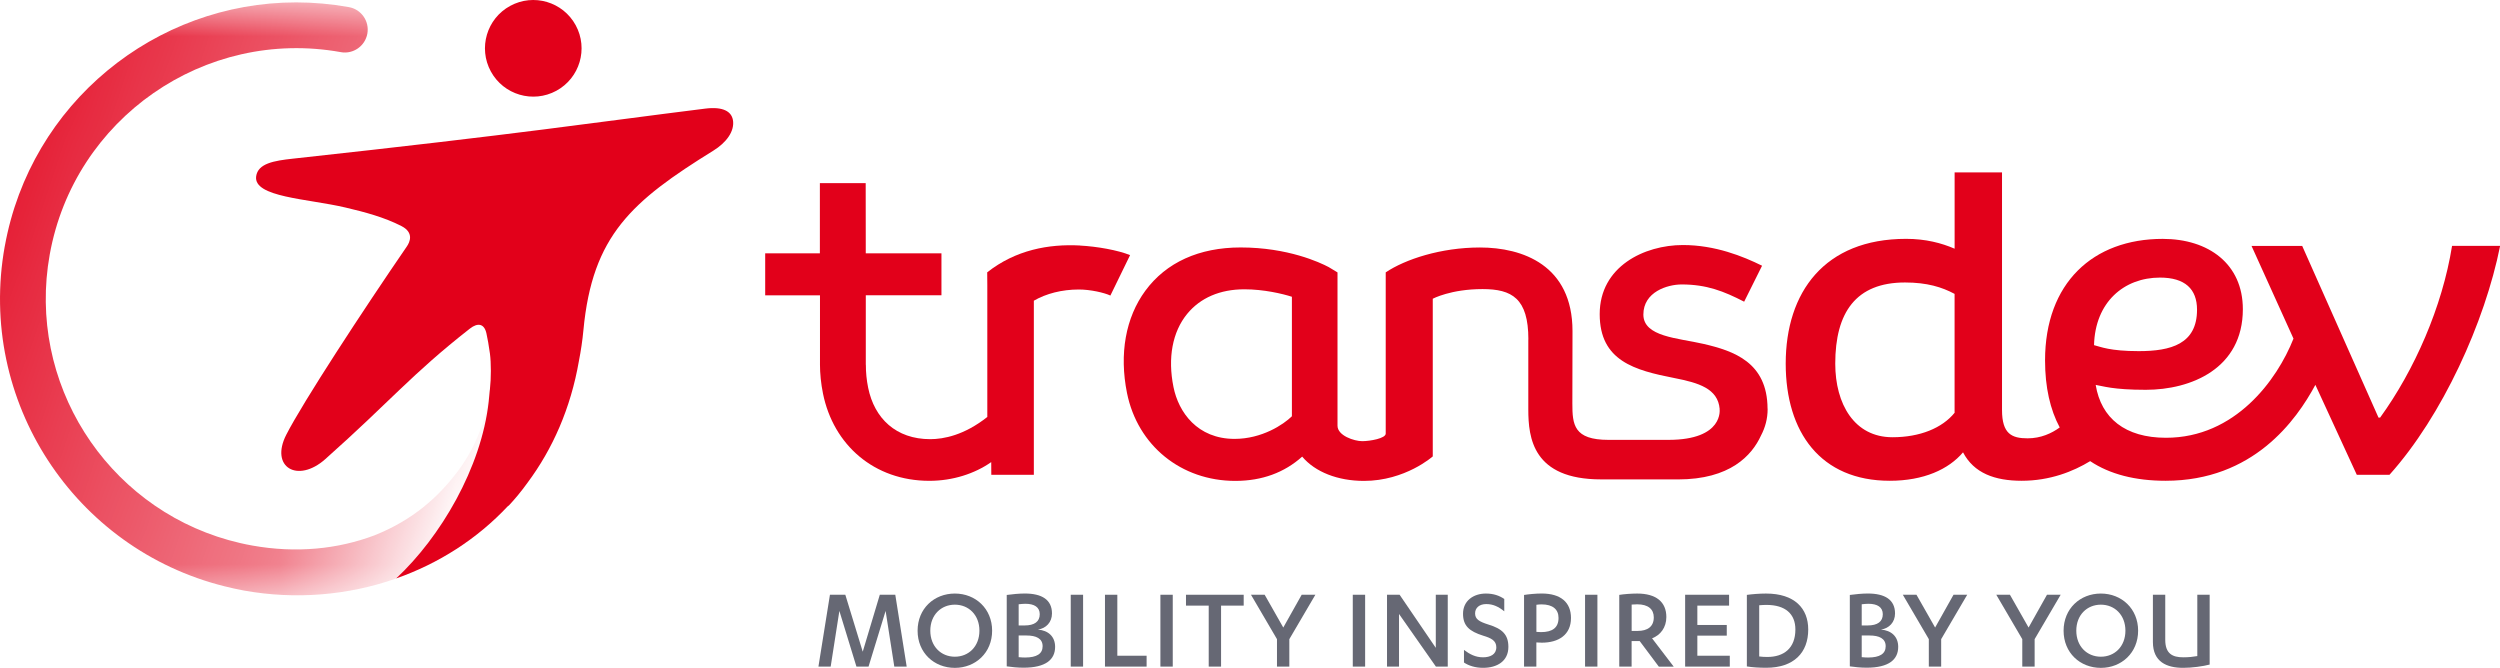 <?xml version="1.0" encoding="UTF-8" standalone="no"?>
<!-- Created with Inkscape (http://www.inkscape.org/) -->

<svg
   xmlns:dc="http://purl.org/dc/elements/1.1/"
   xmlns:cc="http://creativecommons.org/ns#"
   xmlns:rdf="http://www.w3.org/1999/02/22-rdf-syntax-ns#"
   xmlns:svg="http://www.w3.org/2000/svg"
   xmlns="http://www.w3.org/2000/svg"
   version="1.1"
   width="2013.88"
   height="537.988"
   viewBox="0 0 568.362 151.832"
   id="svg2"
   xml:space="preserve"
   style="fill-rule:evenodd">
 <defs
   id="defs4">
  <style
   type="text/css"
   id="style6" />
   <mask
   id="id0">
  <linearGradient
   x1="18.536"
   y1="274.573"
   x2="38.022"
   y2="281.48"
   id="id1"
   gradientUnits="userSpaceOnUse">
   <stop
   id="stop10"
   style="stop-color:#ffffff;stop-opacity:1"
   offset="0" />
   <stop
   id="stop12"
   style="stop-color:#ffffff;stop-opacity:0.502"
   offset="0.671" />
   <stop
   id="stop14"
   style="stop-color:#ffffff;stop-opacity:0"
   offset="0.89" />
   <stop
   id="stop16"
   style="stop-color:#ffffff;stop-opacity:0"
   offset="1" />
  </linearGradient>
    <rect
   width="15.922"
   height="16.983"
   x="20.318"
   y="269.535"
   id="rect18"
   style="fill:url(#id1)" />
   </mask>
  <linearGradient
   x1="107.421"
   y1="92.431"
   x2="322.421"
   y2="92.431"
   id="id2"
   gradientUnits="userSpaceOnUse">
   <stop
   id="stop21"
   style="stop-color:#f9c9b3;stop-opacity:1"
   offset="0" />
   <stop
   id="stop23"
   style="stop-color:#e2001a;stop-opacity:1"
   offset="0.8" />
   <stop
   id="stop25"
   style="stop-color:#e2001a;stop-opacity:1"
   offset="1" />
  </linearGradient>
  <linearGradient
   x1="107.421"
   y1="-125.069"
   x2="322.421"
   y2="-125.069"
   id="id3"
   gradientUnits="userSpaceOnUse">
   <stop
   id="stop28"
   style="stop-color:#fbdfe2;stop-opacity:1"
   offset="0" />
   <stop
   id="stop30"
   style="stop-color:#ad0270;stop-opacity:1"
   offset="0.8" />
   <stop
   id="stop32"
   style="stop-color:#ad0270;stop-opacity:1"
   offset="1" />
  </linearGradient>
  <linearGradient
   x1="20.29"
   y1="275.195"
   x2="36.269"
   y2="280.858"
   id="id4"
   gradientUnits="userSpaceOnUse">
   <stop
   id="stop35"
   style="stop-color:#e2001a;stop-opacity:1"
   offset="0" />
   <stop
   id="stop37"
   style="stop-color:#e2001a;stop-opacity:1"
   offset="0.89" />
   <stop
   id="stop39"
   style="stop-color:#e2001a;stop-opacity:1"
   offset="1" />
  </linearGradient>
 </defs>
<symbol
   viewBox="288.921 -132.07 13 1"
   transform="translate(-21.555,-136.616)"
   id="Fm2-329-0">
 <polygon
   points="288.921,-131.069 301.921,-131.069 301.921,-132.07 288.921,-132.07 "
   id="polygon42"
   style="fill:#ffffff;fill-rule:nonzero" />
</symbol>
<symbol
   viewBox="107.421 -155.07 215 60"
   transform="translate(-21.555,-136.616)"
   id="Fm1-327-0">
 <polygon
   points="322.421,-95.069 322.421,-155.07 107.421,-155.07 107.421,-95.069 "
   id="polygon45"
   style="fill:url(#id3)" />
</symbol>
<symbol
   viewBox="107.421 89.931 215 5"
   transform="translate(-21.555,-136.616)"
   id="Fm0-325-0">
 <polygon
   points="322.421,94.931 322.421,89.931 107.421,89.931 107.421,94.931 "
   id="polygon48"
   style="fill:url(#id2)" />
</symbol>
 <g
   transform="matrix(8,0,0,8,-172.437,-2155.756)"
   id="Ebene_x0020_1">
  <path
   d="m 82.937,277.358 c 0.712,0 1.053,0.325 1.053,0.913 0,0.976 -0.743,1.177 -1.657,1.177 -0.821,0 -1.084,-0.124 -1.27,-0.17 0.031,-1.223 0.852,-1.92 1.874,-1.92 z m -7.603,4.537 c -1.083,0 -1.625,-0.944 -1.625,-2.091 0,-1.456 0.588,-2.307 1.982,-2.307 0.629,0 1.052,0.133 1.409,0.324 l 0,3.331 c 0,0.017 0.001,0.031 0.001,0.047 -0.351,0.434 -0.985,0.696 -1.767,0.696 z m 15.903,-5.436 c -0.278,1.735 -1.069,3.531 -2.044,4.878 l -0.046,0 -2.168,-4.878 -1.44,0 1.192,2.633 c -0.465,1.177 -1.657,2.818 -3.624,2.818 -1.161,0 -1.843,-0.557 -1.997,-1.502 0.201,0.031 0.481,0.139 1.425,0.139 1.286,0 2.757,-0.604 2.757,-2.291 0,-1.286 -0.975,-1.998 -2.277,-1.998 -1.982,0 -3.344,1.254 -3.344,3.453 0,0.764 0.145,1.398 0.417,1.906 -0.228,0.166 -0.536,0.309 -0.912,0.309 -0.449,0 -0.728,-0.124 -0.728,-0.805 l 0,-6.752 -1.347,0 0,2.168 c -0.372,-0.161 -0.822,-0.28 -1.378,-0.28 -2.322,0 -3.422,1.518 -3.422,3.546 0,1.951 0.991,3.329 2.958,3.329 0.962,0 1.673,-0.325 2.081,-0.808 0.309,0.591 0.901,0.808 1.667,0.808 0.804,0 1.466,-0.265 1.946,-0.558 0.558,0.373 1.283,0.558 2.142,0.558 2.493,0 3.717,-1.719 4.258,-2.726 l 1.177,2.556 0.929,0 c 1.502,-1.673 2.71,-4.336 3.144,-6.505 l -1.363,0 z"
   id="path52"
   style="fill:#e2001a;fill-rule:nonzero" />
  <path
   d="m 52.244,276.446 c -0.889,-0.047 -1.828,0.126 -2.635,0.763 l 0.003,0.368 0,3.742 c -0.655,0.519 -1.239,0.63 -1.621,0.631 -0.972,0 -1.588,-0.588 -1.765,-1.461 -0.045,-0.22 -0.066,-0.44 -0.065,-0.652 l -0.002,0 0,-1.976 0.011,0 2.139,-3e-4 0,-1.192 -2.151,10e-4 0,-0.257 -0.002,-1.738 -1.302,0 0,1.995 -1.554,0 0,1.193 1.557,0 0,1.953 -4e-4,0 c 0,0.274 0.029,0.555 0.086,0.839 0.296,1.46 1.454,2.479 3.023,2.479 l 0.01,0 c 0.657,-0.002 1.276,-0.202 1.748,-0.532 l 0.002,0.361 1.209,0 0,-4.948 c 0.35,-0.202 0.797,-0.318 1.278,-0.318 0.33,0 0.723,0.09 0.897,0.172 l 0.56,-1.149 c -0.348,-0.141 -0.934,-0.246 -1.427,-0.272 z"
   id="path54"
   style="fill:#e2001a;fill-rule:nonzero" />
  <path
   d="m 58.268,281.299 c -0.239,0.235 -0.85,0.642 -1.627,0.643 -1.062,0 -1.595,-0.76 -1.738,-1.473 -0.168,-0.829 -0.03,-1.568 0.388,-2.079 0.374,-0.457 0.936,-0.699 1.625,-0.699 l 0.002,0 c 0.547,0 1.081,0.125 1.35,0.212 0,0.445 -0.002,3.042 0,3.395 z m 13.517,-0.218 c -0.006,-1.315 -0.958,-1.639 -1.822,-1.839 -0.73,-0.168 -1.707,-0.201 -1.707,-0.834 0,-0.644 0.684,-0.855 1.089,-0.855 0.709,0 1.196,0.192 1.775,0.49 l 0.509,-1.022 c -0.542,-0.269 -1.336,-0.588 -2.249,-0.588 -1.096,0 -2.365,0.608 -2.365,1.963 0,1.332 0.998,1.597 2.126,1.818 0.683,0.134 1.234,0.297 1.283,0.878 l -0.002,0 c 0,0 0.134,0.878 -1.456,0.878 l -1.7,0 c -0.99,0 -1.028,-0.433 -1.028,-1.035 0,-0.318 0.004,-2.055 0.004,-2.055 0,-1.876 -1.42,-2.377 -2.63,-2.377 -1.111,0 -2.126,0.336 -2.678,0.707 l 0,0.345 0,4.237 c 0,0.135 -0.44,0.214 -0.667,0.215 -0.229,0 -0.703,-0.157 -0.703,-0.439 l 0,-4.357 -0.252,-0.152 c -0.247,-0.131 -1.16,-0.557 -2.501,-0.557 -1.18,0 -2.116,0.425 -2.708,1.23 -0.561,0.763 -0.745,1.795 -0.521,2.908 0.302,1.493 1.539,2.496 3.077,2.496 l 0.01,0 c 0.747,-0.002 1.383,-0.234 1.891,-0.69 0.367,0.437 1.012,0.69 1.755,0.69 1.176,0 1.956,-0.696 1.956,-0.696 l 0,-4.481 c 0,0 0.513,-0.274 1.414,-0.274 0.835,0 1.303,0.262 1.303,1.431 l -0.002,0 0,1.989 c 0,0.807 0.128,1.988 2.069,1.988 l 2.066,0.001 0,0 0.004,0 0.114,0 c 1.481,0 2.1,-0.679 2.36,-1.248 0.121,-0.229 0.188,-0.481 0.188,-0.749 0,-10e-4 -3e-4,-0.002 -3e-4,-0.003 3e-4,-0.005 3e-4,-0.009 3e-4,-0.009 l -7e-4,0 z"
   id="path56"
   style="fill:#e2001a;fill-rule:nonzero" />
  <path
   d="m 37.365,272.049 c 0.666,-0.362 0.912,-1.196 0.55,-1.862 -0.362,-0.666 -1.196,-0.913 -1.862,-0.55 -0.666,0.362 -0.912,1.196 -0.55,1.862 0.362,0.666 1.196,0.912 1.862,0.55 z"
   id="path58"
   style="fill:#e2001a;fill-rule:nonzero" />
  <path
   d="m 42.381,272.873 c -0.042,-0.226 -0.266,-0.382 -0.784,-0.317 -3.256,0.406 -5.092,0.7 -11.716,1.422 -0.542,0.059 -0.996,0.136 -1.047,0.502 -0.082,0.596 1.463,0.634 2.538,0.887 0.536,0.126 1.1,0.274 1.593,0.528 0.363,0.187 0.233,0.459 0.153,0.576 -1.256,1.83 -2.951,4.42 -3.428,5.353 -0.472,0.924 0.325,1.39 1.11,0.692 1.863,-1.657 2.44,-2.402 4.108,-3.708 0.228,-0.178 0.409,-0.14 0.47,0.134 0.033,0.15 0.068,0.342 0.1,0.577 0.035,0.262 0.035,0.709 -0.001,1.019 -0.001,0.011 -0.003,0.022 -0.005,0.034 -0.005,0.08 -0.015,0.181 -0.029,0.306 -0.209,1.888 -1.373,3.857 -2.631,5.03 1.202,-0.422 2.3,-1.118 3.183,-2.063 l 0.014,-0.003 c 0.18,-0.191 0.361,-0.41 0.537,-0.654 0.713,-0.958 1.227,-2.116 1.46,-3.458 0.056,-0.287 0.101,-0.582 0.129,-0.884 0.254,-2.691 1.377,-3.661 3.694,-5.097 0.357,-0.221 0.614,-0.547 0.553,-0.878 z"
   id="path60"
   style="fill:#e2001a;fill-rule:nonzero" />
  <path
   d="m 21.689,276.472 c -0.789,4.391 1.98,8.596 6.247,9.659 l 0,0 c 0.182,0.045 0.365,0.087 0.553,0.121 l 0,0 c 1.465,0.264 2.961,0.137 4.323,-0.342 l 0,0 c 1.258,-1.173 2.422,-3.142 2.631,-5.03 l 0,0 c 0.014,-0.125 0.024,-0.226 0.029,-0.306 l 0,0 c -0.065,0.52 -0.246,1.416 -0.927,2.313 l 0,0 c -0.53,0.698 -1.246,1.357 -2.346,1.795 l 0,0 c -1.044,0.394 -2.227,0.515 -3.48,0.29 l 0,0 c -0.228,-0.041 -0.451,-0.093 -0.669,-0.154 l 0,0 c -3.489,-0.979 -5.736,-4.479 -5.082,-8.116 l 0,0 c 0.695,-3.866 4.405,-6.446 8.271,-5.751 l 0,0 0,4e-4 c 0.353,0.064 0.691,-0.172 0.755,-0.525 l 0,0 c 0.064,-0.353 -0.171,-0.692 -0.525,-0.755 l 0,0 c -0.504,-0.09 -1.005,-0.134 -1.499,-0.134 l 0,0 c -3.999,-4e-4 -7.548,2.86 -8.28,6.934 l 0,0 z"
   mask="url(#id0)"
   id="path62"
   style="fill:url(#id4)" />
  <polygon
   points="46.072,287.99 46.557,286.371 46.997,286.371 47.321,288.413 46.969,288.413 46.722,286.831 46.237,288.413 45.893,288.413 45.408,286.831 45.161,288.413 44.813,288.413 45.14,286.371 45.577,286.371 "
   id="polygon64"
   style="fill:#666874;fill-rule:nonzero" />
  <path
   d="m 48.69,286.653 c -0.392,0 -0.698,0.292 -0.698,0.739 0,0.447 0.306,0.74 0.698,0.74 0.392,0 0.698,-0.292 0.698,-0.74 0,-0.447 -0.306,-0.739 -0.698,-0.739 z m 0,-0.316 c 0.588,0 1.059,0.43 1.059,1.056 0,0.626 -0.471,1.056 -1.059,1.056 -0.592,0 -1.059,-0.43 -1.059,-1.056 0,-0.626 0.467,-1.056 1.059,-1.056 z"
   id="path66"
   style="fill:#666874;fill-rule:nonzero" />
  <path
   d="m 50.504,288.145 c 0.065,0.007 0.138,0.01 0.182,0.01 0.33,0 0.498,-0.107 0.498,-0.32 0,-0.22 -0.182,-0.306 -0.461,-0.306 l -0.22,0 0,0.616 z m 0,-0.901 0.165,0 c 0.285,0 0.433,-0.11 0.433,-0.32 0,-0.199 -0.154,-0.296 -0.406,-0.296 -0.059,0 -0.138,0.007 -0.193,0.014 l 0,0.602 z m -0.34,-0.867 c 0.148,-0.021 0.358,-0.041 0.512,-0.041 0.485,0 0.774,0.175 0.774,0.567 0,0.251 -0.169,0.423 -0.399,0.458 0.292,0.024 0.488,0.196 0.488,0.491 0,0.358 -0.262,0.592 -0.897,0.592 -0.165,0 -0.344,-0.018 -0.478,-0.038 l 0,-2.029 z"
   id="path68"
   style="fill:#666874;fill-rule:nonzero" />
  <polygon
   points="51.983,286.371 52.334,286.371 52.334,288.413 51.983,288.413 "
   id="polygon70"
   style="fill:#666874;fill-rule:nonzero" />
  <polygon
   points="52.956,286.371 53.307,286.371 53.307,288.104 54.139,288.104 54.139,288.413 52.956,288.413 "
   id="polygon72"
   style="fill:#666874;fill-rule:nonzero" />
  <polygon
   points="54.531,286.371 54.882,286.371 54.882,288.413 54.531,288.413 "
   id="polygon74"
   style="fill:#666874;fill-rule:nonzero" />
  <polygon
   points="56.898,286.68 56.255,286.68 56.255,288.413 55.904,288.413 55.904,286.68 55.258,286.68 55.258,286.371 56.898,286.371 "
   id="polygon76"
   style="fill:#666874;fill-rule:nonzero" />
  <polygon
   points="57.105,286.371 57.494,286.371 58.023,287.303 58.546,286.371 58.935,286.371 58.195,287.633 58.195,288.413 57.844,288.413 57.844,287.633 "
   id="polygon78"
   style="fill:#666874;fill-rule:nonzero" />
  <polygon
   points="59.998,286.371 60.349,286.371 60.349,288.413 59.998,288.413 "
   id="polygon80"
   style="fill:#666874;fill-rule:nonzero" />
  <polygon
   points="61.312,288.413 60.971,288.413 60.971,286.37 61.328,286.37 62.357,287.88 62.357,286.37 62.697,286.37 62.697,288.413 62.36,288.413 61.312,286.917 "
   id="polygon82"
   style="fill:#666874;fill-rule:nonzero" />
  <path
   d="m 63.159,287.939 c 0.158,0.12 0.323,0.21 0.54,0.21 0.203,0 0.378,-0.079 0.378,-0.285 0,-0.19 -0.148,-0.262 -0.375,-0.33 -0.392,-0.124 -0.571,-0.279 -0.571,-0.623 0,-0.371 0.299,-0.574 0.65,-0.574 0.22,0 0.385,0.061 0.522,0.154 l 0,0.351 c -0.162,-0.131 -0.316,-0.206 -0.512,-0.206 -0.196,0 -0.317,0.107 -0.317,0.265 0,0.165 0.117,0.234 0.375,0.316 0.399,0.12 0.571,0.289 0.571,0.636 0,0.409 -0.324,0.595 -0.719,0.595 -0.223,0 -0.412,-0.062 -0.543,-0.151 l 0,-0.358 z"
   id="path84"
   style="fill:#666874;fill-rule:nonzero" />
  <path
   d="m 65.216,287.426 c 0.031,0.004 0.086,0.007 0.131,0.007 0.327,0 0.498,-0.127 0.498,-0.403 0,-0.241 -0.161,-0.385 -0.481,-0.385 -0.041,0 -0.103,0.004 -0.148,0.011 l 0,0.77 z m 0,0.987 -0.351,0 0,-2.036 c 0.131,-0.021 0.334,-0.041 0.502,-0.041 0.537,0 0.832,0.248 0.832,0.695 0,0.481 -0.354,0.702 -0.829,0.702 -0.048,0 -0.11,-0.004 -0.155,-0.007 l 0,0.688 z"
   id="path86"
   style="fill:#666874;fill-rule:nonzero" />
  <polygon
   points="66.599,286.371 66.95,286.371 66.95,288.413 66.599,288.413 "
   id="polygon88"
   style="fill:#666874;fill-rule:nonzero" />
  <path
   d="m 67.922,287.399 0.172,0 c 0.279,0 0.458,-0.12 0.458,-0.385 0,-0.234 -0.162,-0.371 -0.471,-0.371 -0.041,0 -0.121,0.004 -0.158,0.007 l 0,0.75 z m 0,1.015 -0.351,0 0,-2.039 c 0.124,-0.021 0.344,-0.038 0.509,-0.038 0.536,0 0.829,0.237 0.829,0.667 0,0.299 -0.169,0.516 -0.406,0.605 l 0.615,0.805 -0.423,0 -0.543,-0.726 -0.23,0 0,0.726 z"
   id="path90"
   style="fill:#666874;fill-rule:nonzero" />
  <polygon
   points="69.79,286.68 69.79,287.23 70.626,287.23 70.626,287.533 69.79,287.533 69.79,288.104 70.712,288.104 70.712,288.413 69.443,288.413 69.443,286.371 70.692,286.371 70.692,286.68 "
   id="polygon92"
   style="fill:#666874;fill-rule:nonzero" />
  <path
   d="m 71.548,288.125 c 0.076,0.01 0.155,0.014 0.23,0.014 0.471,0 0.798,-0.248 0.798,-0.781 0,-0.44 -0.282,-0.698 -0.822,-0.698 -0.065,0 -0.138,0.004 -0.206,0.01 l 0,1.455 z m -0.351,-1.75 c 0.152,-0.021 0.358,-0.038 0.544,-0.038 0.815,0 1.2,0.423 1.2,1.022 0,0.653 -0.403,1.087 -1.194,1.087 -0.206,0 -0.399,-0.013 -0.55,-0.038 l 0,-2.032 z"
   id="path94"
   style="fill:#666874;fill-rule:nonzero" />
  <path
   d="m 74.462,288.145 c 0.066,0.007 0.138,0.01 0.182,0.01 0.33,0 0.498,-0.107 0.498,-0.32 0,-0.22 -0.182,-0.306 -0.461,-0.306 l -0.22,0 0,0.616 z m 0,-0.901 0.165,0 c 0.286,0 0.433,-0.11 0.433,-0.32 0,-0.199 -0.155,-0.296 -0.406,-0.296 -0.059,0 -0.137,0.007 -0.193,0.014 l 0,0.602 z m -0.34,-0.867 c 0.147,-0.021 0.357,-0.041 0.512,-0.041 0.485,0 0.774,0.175 0.774,0.567 0,0.251 -0.169,0.423 -0.399,0.458 0.292,0.024 0.489,0.196 0.489,0.491 0,0.358 -0.261,0.592 -0.897,0.592 -0.165,0 -0.344,-0.018 -0.478,-0.038 l 0,-2.029 z"
   id="path96"
   style="fill:#666874;fill-rule:nonzero" />
  <polygon
   points="75.629,286.371 76.017,286.371 76.547,287.303 77.07,286.371 77.459,286.371 76.719,287.633 76.719,288.413 76.368,288.413 76.368,287.633 "
   id="polygon98"
   style="fill:#666874;fill-rule:nonzero" />
  <polygon
   points="78.285,286.371 78.673,286.371 79.203,287.303 79.726,286.371 80.115,286.371 79.375,287.633 79.375,288.413 79.024,288.413 79.024,287.633 "
   id="polygon100"
   style="fill:#666874;fill-rule:nonzero" />
  <path
   d="m 81.257,286.653 c -0.392,0 -0.698,0.292 -0.698,0.739 0,0.447 0.306,0.74 0.698,0.74 0.392,0 0.698,-0.292 0.698,-0.74 0,-0.447 -0.306,-0.739 -0.698,-0.739 z m 0,-0.316 c 0.588,0 1.059,0.43 1.059,1.056 0,0.626 -0.471,1.056 -1.059,1.056 -0.592,0 -1.059,-0.43 -1.059,-1.056 0,-0.626 0.468,-1.056 1.059,-1.056 z"
   id="path102"
   style="fill:#666874;fill-rule:nonzero" />
  <path
   d="m 82.736,286.371 0.351,0 0,1.283 c 0,0.392 0.206,0.495 0.509,0.495 0.158,0 0.282,-0.014 0.402,-0.035 l 0,-1.743 0.351,0 0,1.984 c -0.189,0.051 -0.509,0.093 -0.753,0.093 -0.465,0 -0.86,-0.166 -0.86,-0.733 l 0,-1.345 z"
   id="path104"
   style="fill:#666874;fill-rule:nonzero" />
 </g>
</svg>